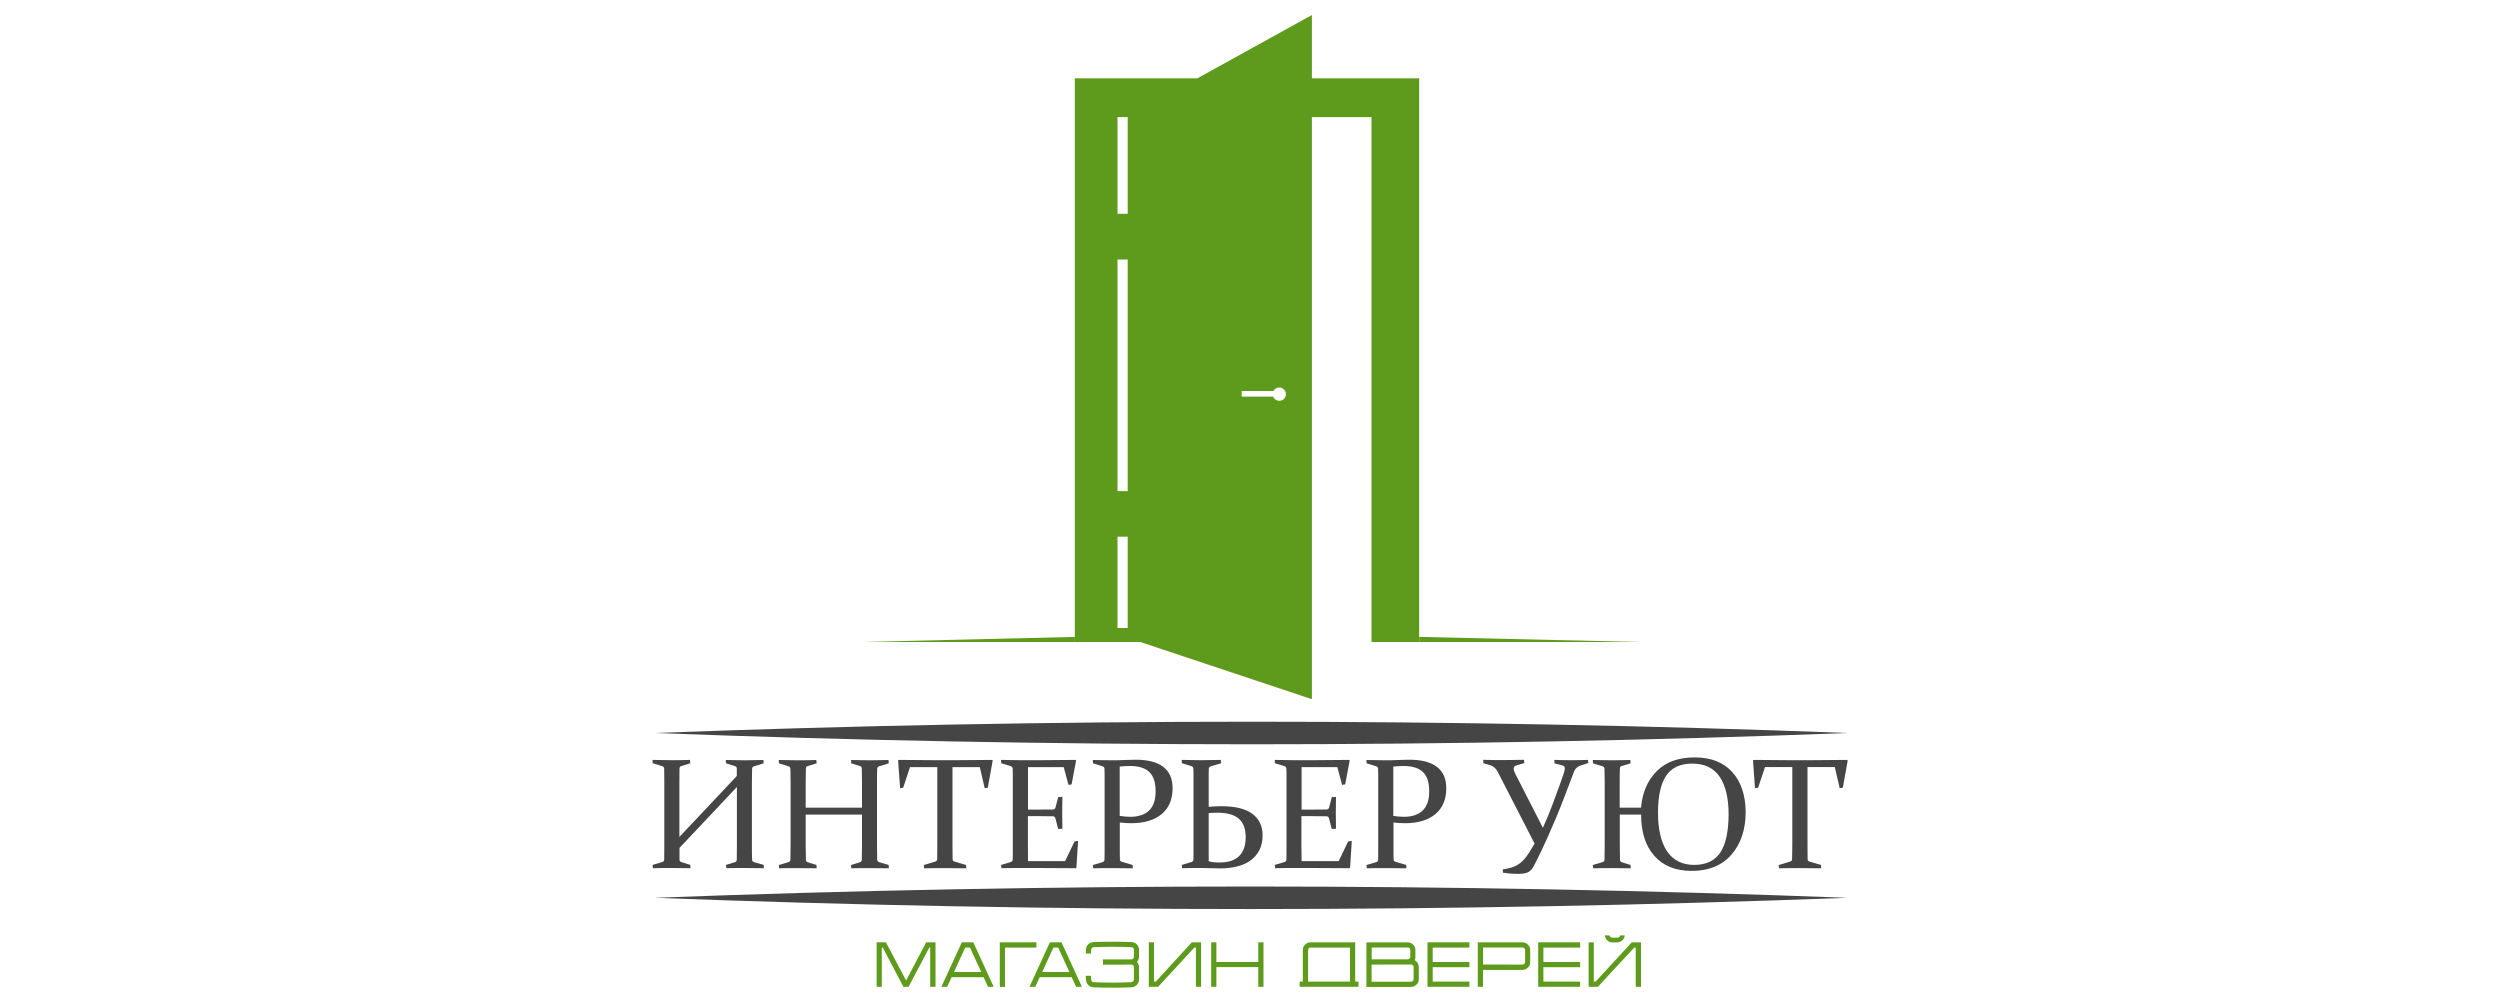 <?xml version="1.0" encoding="utf-8"?>
<!-- Generator: Adobe Illustrator 27.5.0, SVG Export Plug-In . SVG Version: 6.00 Build 0)  -->
<svg version="1.1" id="Слой_1" xmlns="http://www.w3.org/2000/svg" xmlns:xlink="http://www.w3.org/1999/xlink" x="0px" y="0px"
	 viewBox="0 0 250 100" style="enable-background:new 0 0 250 100;" xml:space="preserve">
<style type="text/css">
	.st0{fill:#464546;}
	.st1{fill:#5E9B1C;}
	.st2{fill:none;}
</style>
<path class="st0" d="M65.48,73.3c39.74,1.5,79.54,1.51,119.28,0C145.01,71.79,105.22,71.8,65.48,73.3L65.48,73.3z"/>
<path class="st0" d="M184.75,89.78c-39.74-1.5-79.54-1.51-119.28,0C105.22,91.29,145.01,91.27,184.75,89.78L184.75,89.78z"/>
<g>
	<path class="st0" d="M75.42,86.22c-0.13-0.04-0.2-0.12-0.21-0.24c-0.02-0.42-0.02-0.93-0.02-1.54v-6.27c0-0.51,0.01-0.94,0.02-1.28
		c0-0.13,0.07-0.22,0.19-0.26l0.97-0.3l-0.03-0.33c-0.64,0.02-1.27,0.03-1.89,0.03c-0.62,0-1.25-0.01-1.87-0.03l0.02,0.33l0.86,0.27
		c0.14,0.04,0.22,0.12,0.22,0.24v0.76l-5.74,6.09v-5.54c0-0.5,0-0.93,0.01-1.31c0.01-0.13,0.07-0.21,0.2-0.24l0.88-0.27L69,75.99
		c-0.6,0.02-1.21,0.03-1.83,0.03c-0.61,0-1.25-0.01-1.92-0.03l0.02,0.33l0.96,0.3c0.12,0.04,0.18,0.13,0.19,0.26
		c0.01,0.34,0.01,0.77,0.01,1.28v6.27c0,0.61,0,1.12-0.01,1.54c-0.01,0.12-0.07,0.2-0.21,0.24l-0.95,0.28l0.03,0.33
		c0.66-0.02,1.3-0.02,1.92-0.02c0.61,0,1.23,0.01,1.84,0.02l-0.02-0.33l-0.86-0.27c-0.14-0.04-0.22-0.13-0.22-0.26v-1.17l5.74-6.09
		v5.73l-0.01,1.53c-0.01,0.14-0.07,0.23-0.2,0.26l-0.88,0.27l0.04,0.33c0.59-0.02,1.19-0.02,1.8-0.02c0.62,0,1.27,0.01,1.95,0.02
		l-0.02-0.33L75.42,86.22z"/>
	<path class="st0" d="M87.93,86.22c-0.13-0.04-0.2-0.12-0.21-0.24c-0.01-0.42-0.02-0.93-0.02-1.54v-6.27c0-0.51,0-0.94,0.02-1.28
		c0-0.13,0.07-0.22,0.19-0.26l0.97-0.3l-0.03-0.33c-0.64,0.02-1.27,0.03-1.88,0.03c-0.61,0-1.23-0.01-1.86-0.03l0.01,0.33l0.86,0.27
		c0.13,0.03,0.2,0.11,0.2,0.24c0.01,0.37,0.02,0.81,0.02,1.31v2.62h-5.63v-2.62c0-0.5,0.01-0.93,0.02-1.31
		c0-0.13,0.07-0.21,0.2-0.24l0.88-0.27l-0.04-0.33c-0.6,0.02-1.21,0.03-1.83,0.03c-0.61,0-1.25-0.01-1.92-0.03l0.01,0.33l0.96,0.3
		c0.12,0.04,0.18,0.13,0.19,0.26c0.01,0.34,0.02,0.77,0.02,1.28v6.27c0,0.61-0.01,1.12-0.02,1.54c0,0.12-0.07,0.2-0.21,0.24
		l-0.95,0.28l0.03,0.33c0.66-0.02,1.3-0.02,1.92-0.02c0.61,0,1.23,0.01,1.84,0.02l-0.02-0.33l-0.86-0.27
		c-0.13-0.04-0.2-0.12-0.2-0.26c-0.01-0.41-0.02-0.92-0.02-1.53v-2.98h5.63v2.98c0,0.61-0.01,1.12-0.02,1.53
		c0,0.14-0.07,0.23-0.2,0.26L85.1,86.5l0.03,0.33c0.59-0.02,1.19-0.02,1.8-0.02c0.62,0,1.27,0.01,1.95,0.02l-0.01-0.33L87.93,86.22z
		"/>
	<path class="st0" d="M99.22,75.99c-1.28,0.02-2.5,0.03-3.65,0.03H93.5c-1.16,0-2.37-0.01-3.64-0.03l-0.05,0.06l0.2,2.77l0.31-0.05
		L91,76.71h2.73v7.71c0,0.61,0,1.11-0.01,1.5c-0.01,0.12-0.07,0.2-0.2,0.24l-1.14,0.34l0.03,0.33c0.77-0.02,1.47-0.02,2.1-0.02
		c0.61,0,1.32,0.01,2.12,0.02L96.6,86.5l-1.14-0.34c-0.13-0.04-0.2-0.12-0.2-0.24c-0.01-0.39-0.01-0.89-0.01-1.5v-7.71h2.73
		l0.49,2.11l0.31-0.05l0.49-2.71L99.22,75.99z"/>
	<path class="st0" d="M107.45,84.15l-0.94,1.96h-3.71c-0.01-0.56-0.01-1.12-0.01-1.69v-2.81h0.69c0.54,0,1.15,0.01,1.82,0.02
		c0.12,0,0.2,0.07,0.24,0.21l0.28,1.06l0.42-0.03c-0.01-0.72-0.02-1.24-0.02-1.58c0-0.35,0.01-0.88,0.02-1.6l-0.42,0.02l-0.27,1.04
		c-0.04,0.13-0.13,0.2-0.26,0.2c-0.66,0.01-1.26,0.01-1.79,0.01h-0.7v-4.25h3.57l0.48,1.78l0.31-0.05l0.45-2.39l-0.05-0.06
		c-1.28,0.02-2.5,0.03-3.66,0.03h-1.88c-0.61,0-1.25-0.01-1.92-0.03l0.02,0.33l0.96,0.3c0.12,0.04,0.18,0.13,0.19,0.26
		c0,0.17,0.01,0.36,0.01,0.57c0,0.21,0,0.45,0,0.71v6.27c0,0.31,0,0.59,0,0.85c0,0.26-0.01,0.49-0.01,0.69
		c-0.01,0.12-0.08,0.2-0.21,0.24l-0.95,0.28l0.03,0.33c0.65-0.02,1.29-0.02,1.92-0.02h1.84c1.13,0,2.36,0.01,3.69,0.02l0.05-0.05
		l0.17-2.69L107.45,84.15z"/>
	<path class="st0" d="M116.32,76.68c-0.63-0.48-1.55-0.71-2.77-0.71c-0.33,0-0.69,0.01-1.09,0.03c-0.4,0.02-0.81,0.03-1.23,0.03
		c-0.63,0-1.28-0.01-1.95-0.03l0.02,0.33l0.96,0.3c0.12,0.04,0.18,0.13,0.19,0.26c0,0.17,0.01,0.36,0.01,0.57c0,0.21,0,0.45,0,0.71
		v6.27c0,0.31,0,0.59,0,0.85c0,0.26-0.01,0.49-0.01,0.69c-0.01,0.12-0.08,0.2-0.21,0.24l-0.95,0.28l0.03,0.33
		c0.65-0.02,1.29-0.02,1.92-0.02c0.61,0,1.29,0.01,2.04,0.02l-0.02-0.33l-1.07-0.32c-0.13-0.04-0.2-0.12-0.2-0.24
		c0-0.2-0.01-0.42-0.01-0.66c0-0.25,0-0.53,0-0.83v-2.2c0.41,0.05,0.8,0.07,1.15,0.07c1.31,0,2.32-0.31,3.05-0.92
		c0.72-0.61,1.08-1.47,1.08-2.58C117.26,77.86,116.94,77.15,116.32,76.68z M114.92,81.04c-0.43,0.42-1.06,0.64-1.88,0.64
		c-0.35,0-0.7-0.03-1.07-0.09v-4.93c0.35-0.04,0.7-0.06,1.04-0.06c0.88,0,1.53,0.21,1.94,0.62c0.41,0.41,0.61,1.04,0.61,1.88
		C115.57,79.97,115.35,80.62,114.92,81.04z"/>
	<path class="st0" d="M125.23,81.38c-0.69-0.51-1.72-0.76-3.1-0.76c-0.42,0-0.84,0.02-1.26,0.06v-2.54c0-0.24,0-0.46,0-0.68
		c0-0.21,0.01-0.41,0.01-0.59c0-0.11,0.07-0.19,0.2-0.24l1.04-0.31l-0.04-0.33c-0.71,0.02-1.38,0.03-1.99,0.03
		c-0.61,0-1.25-0.01-1.92-0.03l0.02,0.33l0.96,0.3c0.12,0.04,0.18,0.13,0.19,0.26c0.01,0.17,0.01,0.36,0.01,0.57
		c0,0.21,0,0.45,0,0.71v6.27c0,0.31,0,0.59,0,0.85c0,0.26-0.01,0.49-0.01,0.69c-0.01,0.12-0.08,0.2-0.21,0.24l-0.95,0.28l0.03,0.33
		c0.65-0.02,1.29-0.02,1.92-0.02c0.38,0,0.73,0.01,1.04,0.02c0.31,0.01,0.59,0.02,0.86,0.02c0.57,0,1.11-0.06,1.62-0.18
		c0.51-0.12,0.97-0.31,1.35-0.58c0.39-0.26,0.69-0.61,0.92-1.03c0.23-0.42,0.34-0.93,0.34-1.53
		C126.26,82.61,125.92,81.89,125.23,81.38z M123.91,85.61c-0.44,0.43-1.09,0.64-1.96,0.64c-0.45,0-0.81-0.04-1.08-0.13v-4.81
		c0.16-0.01,0.31-0.02,0.45-0.03c0.14-0.01,0.27-0.01,0.4-0.01c0.98,0,1.7,0.2,2.16,0.6c0.46,0.4,0.69,1.02,0.69,1.85
		C124.57,84.55,124.35,85.18,123.91,85.61z"/>
	<path class="st0" d="M134.81,84.15l-0.94,1.96h-3.71c-0.01-0.56-0.02-1.12-0.02-1.69v-2.81h0.7c0.54,0,1.15,0.01,1.82,0.02
		c0.12,0,0.2,0.07,0.24,0.21l0.28,1.06l0.42-0.03c-0.01-0.72-0.02-1.24-0.02-1.58c0-0.35,0.01-0.88,0.02-1.6l-0.42,0.02l-0.27,1.04
		c-0.04,0.13-0.13,0.2-0.26,0.2c-0.66,0.01-1.26,0.01-1.79,0.01h-0.7v-4.25h3.57l0.48,1.78l0.31-0.05l0.45-2.39l-0.05-0.06
		c-1.28,0.02-2.5,0.03-3.65,0.03h-1.88c-0.61,0-1.25-0.01-1.92-0.03l0.02,0.33l0.96,0.3c0.12,0.04,0.18,0.13,0.19,0.26
		c0.01,0.17,0.01,0.36,0.01,0.57c0,0.21,0,0.45,0,0.71v6.27c0,0.31,0,0.59,0,0.85c0,0.26-0.01,0.49-0.01,0.69
		c-0.01,0.12-0.08,0.2-0.21,0.24l-0.95,0.28l0.03,0.33c0.65-0.02,1.29-0.02,1.92-0.02h1.84c1.13,0,2.36,0.01,3.69,0.02l0.05-0.05
		l0.17-2.69L134.81,84.15z"/>
	<path class="st0" d="M143.68,76.68c-0.63-0.48-1.55-0.71-2.77-0.71c-0.33,0-0.69,0.01-1.09,0.03c-0.4,0.02-0.81,0.03-1.23,0.03
		c-0.63,0-1.28-0.01-1.95-0.03l0.02,0.33l0.96,0.3c0.12,0.04,0.18,0.13,0.19,0.26c0.01,0.17,0.01,0.36,0.01,0.57
		c0,0.21,0,0.45,0,0.71v6.27c0,0.31,0,0.59,0,0.85c0,0.26-0.01,0.49-0.01,0.69c0,0.12-0.07,0.2-0.21,0.24l-0.95,0.28l0.03,0.33
		c0.65-0.02,1.29-0.02,1.92-0.02c0.61,0,1.29,0.01,2.04,0.02l-0.01-0.33l-1.07-0.32c-0.13-0.04-0.2-0.12-0.2-0.24
		c-0.01-0.2-0.01-0.42-0.01-0.66c0-0.25,0-0.53,0-0.83v-2.2c0.41,0.05,0.8,0.07,1.16,0.07c1.31,0,2.32-0.31,3.04-0.92
		c0.72-0.61,1.08-1.47,1.08-2.58C144.62,77.86,144.31,77.15,143.68,76.68z M142.28,81.04c-0.43,0.42-1.06,0.64-1.88,0.64
		c-0.35,0-0.71-0.03-1.07-0.09v-4.93c0.35-0.04,0.7-0.06,1.04-0.06c0.88,0,1.53,0.21,1.94,0.62c0.41,0.41,0.61,1.04,0.61,1.88
		C142.93,79.97,142.71,80.62,142.28,81.04z"/>
	<path class="st0" d="M158.79,75.99c-0.53,0.02-1.08,0.03-1.65,0.03c-0.58,0-1.14-0.01-1.7-0.03l0.01,0.35l0.75,0.19
		c0.1,0.03,0.18,0.06,0.22,0.11c0.04,0.05,0.06,0.11,0.06,0.19c0,0.1-0.03,0.24-0.08,0.43c-0.06,0.18-0.15,0.44-0.27,0.79
		c-0.28,0.77-0.56,1.55-0.85,2.33c-0.29,0.78-0.62,1.58-0.99,2.4l-2.48-4.85c-0.12-0.23-0.23-0.43-0.31-0.61
		c-0.08-0.18-0.13-0.33-0.13-0.45c0-0.18,0.11-0.3,0.33-0.35l0.73-0.21l-0.03-0.33c-0.85,0.02-1.58,0.03-2.19,0.03
		c-0.79,0-1.42-0.01-1.89-0.03l0.01,0.33l0.7,0.22c0.13,0.04,0.24,0.08,0.32,0.15c0.08,0.06,0.16,0.14,0.23,0.22
		c0.07,0.08,0.13,0.18,0.19,0.29c0.06,0.11,0.12,0.23,0.19,0.36l3.5,6.81c-0.2,0.34-0.39,0.64-0.56,0.92
		c-0.17,0.28-0.36,0.52-0.56,0.73c-0.2,0.21-0.43,0.39-0.68,0.53c-0.25,0.14-0.55,0.24-0.9,0.31l-0.49,0.09l0.03,0.33
		c0.51,0.08,0.99,0.12,1.44,0.12c0.31,0,0.56-0.02,0.75-0.06c0.19-0.04,0.35-0.11,0.49-0.22c0.14-0.11,0.26-0.25,0.36-0.43
		c0.1-0.18,0.22-0.41,0.36-0.7c0.35-0.7,0.67-1.4,0.99-2.09c0.31-0.69,0.61-1.38,0.9-2.07c0.29-0.69,0.57-1.39,0.84-2.1
		c0.27-0.71,0.55-1.44,0.83-2.18c0.05-0.14,0.09-0.27,0.14-0.38c0.05-0.11,0.1-0.2,0.16-0.27c0.06-0.08,0.13-0.14,0.21-0.2
		c0.08-0.05,0.18-0.1,0.29-0.14l0.78-0.25L158.79,75.99z"/>
	<path class="st0" d="M173.22,77.2c-0.88-0.97-2.13-1.46-3.75-1.46c-1.63,0-2.9,0.46-3.81,1.39c-0.91,0.92-1.43,2.14-1.56,3.64
		h-2.13v-2.62c0-0.5,0-0.93,0.02-1.31c0-0.13,0.07-0.21,0.2-0.24l0.87-0.27l-0.03-0.33c-0.61,0.02-1.21,0.03-1.81,0.03
		c-0.63,0-1.27-0.01-1.94-0.03l0.02,0.33l0.96,0.3c0.12,0.04,0.18,0.13,0.19,0.26c0.01,0.34,0.02,0.77,0.02,1.28v6.27
		c0,0.61-0.01,1.12-0.02,1.54c0,0.12-0.07,0.2-0.21,0.24l-0.95,0.28l0.03,0.33c0.66-0.02,1.31-0.02,1.94-0.02
		c0.6,0,1.2,0.01,1.81,0.02l-0.01-0.33l-0.86-0.27c-0.13-0.04-0.2-0.12-0.2-0.26c-0.01-0.41-0.02-0.92-0.02-1.53v-2.98h2.13
		c0,1.76,0.44,3.13,1.33,4.13c0.88,1,2.13,1.5,3.74,1.5c1.7,0,3.02-0.54,3.97-1.63c0.94-1.08,1.42-2.52,1.42-4.3
		C174.54,79.49,174.1,78.17,173.22,77.2z M172.02,85.27c-0.56,0.81-1.42,1.22-2.59,1.22c-1.19,0-2.1-0.45-2.71-1.34
		c-0.61-0.9-0.92-2.19-0.92-3.87c0-1.65,0.27-2.89,0.81-3.7c0.54-0.81,1.41-1.22,2.61-1.22c1.24,0,2.15,0.44,2.75,1.32
		c0.59,0.88,0.89,2.13,0.89,3.77C172.85,83.17,172.57,84.45,172.02,85.27z"/>
	<path class="st0" d="M184.7,75.99c-1.28,0.02-2.5,0.03-3.65,0.03h-2.06c-1.16,0-2.37-0.01-3.64-0.03l-0.05,0.06l0.2,2.77l0.31-0.05
		l0.69-2.06h2.73v7.71c0,0.61-0.01,1.11-0.02,1.5c0,0.12-0.07,0.2-0.2,0.24l-1.14,0.34l0.03,0.33c0.77-0.02,1.47-0.02,2.1-0.02
		c0.61,0,1.32,0.01,2.12,0.02l-0.02-0.33l-1.14-0.34c-0.13-0.04-0.2-0.12-0.2-0.24c-0.01-0.39-0.01-0.89-0.01-1.5v-7.71h2.73
		l0.49,2.11l0.31-0.05l0.49-2.71L184.7,75.99z"/>
</g>
<g>
	<path class="st1" d="M92.62,94.23h0.93v4.45h-0.53v-3.93h-0.09l-2.07,3.93h-0.52l-2.07-3.93h-0.09v3.93h-0.52v-4.45h0.93l2.02,3.82
		L92.62,94.23L92.62,94.23z"/>
	<path class="st1" d="M97.33,94.23l2.04,4.45H98.8l-0.44-0.96h-3.2l-0.44,0.96h-0.58l2.04-4.45H97.33z M95.4,97.2h2.72L97,94.76
		h-0.48L95.4,97.2z"/>
	<path class="st1" d="M99.97,94.23h3.67v0.53h-3.14v3.93h-0.52V94.23z"/>
	<path class="st1" d="M106.15,94.23l2.04,4.45h-0.58l-0.44-0.96h-3.2l-0.44,0.96h-0.58l2.04-4.45H106.15z M104.22,97.2h2.72
		l-1.12-2.44h-0.48L104.22,97.2z"/>
	<path class="st1" d="M113.9,95.71c-0.01,0.18-0.07,0.34-0.2,0.48c0.12,0.14,0.19,0.29,0.2,0.48v1.32c-0.01,0.2-0.09,0.37-0.23,0.51
		c-0.14,0.14-0.31,0.22-0.51,0.23c-0.64,0.03-1.27,0.04-1.9,0.04c-0.64,0-1.28-0.01-1.92-0.04c-0.2-0.01-0.37-0.08-0.51-0.23
		c-0.14-0.14-0.22-0.31-0.23-0.51c-0.01-0.13-0.01-0.27-0.02-0.41h0.52c0,0.13,0.01,0.26,0.02,0.39c0,0.06,0.03,0.12,0.07,0.17
		c0.04,0.05,0.1,0.07,0.17,0.08c0.63,0.03,1.26,0.04,1.9,0.04c0.62,0,1.25-0.01,1.88-0.04c0.06,0,0.12-0.03,0.17-0.08
		c0.05-0.05,0.07-0.1,0.08-0.17v-1.27c0-0.07-0.03-0.12-0.08-0.17c-0.05-0.04-0.1-0.07-0.17-0.07l-2.84,0.01v-0.53h2.84
		c0.06,0,0.12-0.03,0.17-0.08c0.05-0.05,0.07-0.1,0.08-0.17v-0.73c0-0.06-0.03-0.12-0.08-0.17c-0.05-0.05-0.1-0.07-0.17-0.07
		c-0.63-0.03-1.26-0.04-1.88-0.04c-0.63,0-1.26,0.01-1.9,0.04c-0.07,0-0.12,0.02-0.17,0.07c-0.04,0.05-0.07,0.1-0.07,0.17
		c-0.01,0.13-0.01,0.26-0.02,0.39h-0.52c0-0.14,0.01-0.28,0.02-0.41c0.01-0.2,0.08-0.37,0.23-0.51c0.14-0.14,0.31-0.21,0.51-0.22
		c0.64-0.03,1.28-0.04,1.92-0.04c0.63,0,1.26,0.01,1.9,0.04c0.2,0.01,0.37,0.08,0.51,0.22c0.14,0.14,0.22,0.31,0.23,0.51V95.71z"/>
	<path class="st1" d="M119.18,94.23h0.93v4.45h-0.52v-3.93h-0.15l-3.63,3.93h-0.93v-4.45h0.52v3.93h0.18L119.18,94.23z"/>
	<path class="st1" d="M125.83,94.23h0.52v4.45h-0.52v-1.97h-4.19v1.97h-0.52v-4.45h0.52v1.97h4.19V94.23z"/>
	<path class="st1" d="M135.52,94.23v3.93h0.33v0.52h-5.89v-0.52h0.32v-3.19c0.01-0.2,0.09-0.37,0.23-0.51
		c0.14-0.14,0.31-0.22,0.52-0.23H135.52z M130.81,98.16H135v-3.4h-3.95c-0.06,0-0.12,0.02-0.17,0.07c-0.05,0.05-0.07,0.1-0.07,0.17
		V98.16z"/>
	<path class="st1" d="M141.47,96.02c0.12,0.06,0.21,0.15,0.29,0.27c0.07,0.11,0.11,0.24,0.12,0.38v1.28
		c-0.01,0.2-0.08,0.37-0.23,0.51c-0.14,0.14-0.31,0.22-0.51,0.23h-4.5v-4.45h4.17c0.2,0.01,0.37,0.09,0.51,0.23
		c0.14,0.14,0.21,0.31,0.22,0.51v0.74C141.55,95.82,141.52,95.92,141.47,96.02z M137.17,94.76v1.17h3.63c0.06,0,0.12-0.03,0.16-0.08
		c0.04-0.05,0.07-0.1,0.07-0.17v-0.69c0-0.06-0.03-0.12-0.07-0.17c-0.04-0.05-0.1-0.07-0.17-0.07H137.17z M141.36,97.92v-1.23
		c0-0.07-0.03-0.12-0.08-0.17c-0.05-0.04-0.1-0.07-0.17-0.07l-3.95,0.01v1.71h3.95c0.06,0,0.12-0.03,0.17-0.08
		C141.33,98.04,141.36,97.98,141.36,97.92z"/>
	<path class="st1" d="M146.94,94.76h-3.67v1.44h3.67v0.52h-3.67v1.44h3.67v0.52h-4.19v-4.45h4.19V94.76z"/>
	<path class="st1" d="M153.02,94.97v1.28c-0.01,0.2-0.08,0.37-0.23,0.51c-0.14,0.14-0.31,0.22-0.51,0.23h-3.98v1.69h-0.52v-4.45h4.5
		c0.2,0.01,0.37,0.09,0.51,0.23C152.94,94.6,153.01,94.77,153.02,94.97z M152.43,96.39c0.05-0.05,0.07-0.1,0.08-0.17v-1.23
		c0-0.06-0.03-0.12-0.08-0.17c-0.05-0.05-0.1-0.07-0.17-0.07h-3.95v1.7l3.95,0.01C152.32,96.46,152.38,96.44,152.43,96.39z"/>
	<path class="st1" d="M158.01,94.76h-3.67v1.44h3.67v0.52h-3.67v1.44h3.67v0.52h-4.19v-4.45h4.19V94.76z"/>
	<path class="st1" d="M163.17,94.24h0.93v4.44h-0.53v-3.92h-0.15l-3.63,3.92h-0.93v-4.44h0.52v3.92h0.18L163.17,94.24z
		 M161.19,94.24c-0.19-0.01-0.35-0.08-0.48-0.22s-0.21-0.29-0.22-0.48h0.46c0.01,0.06,0.03,0.11,0.08,0.15
		c0.06,0.05,0.12,0.08,0.19,0.08h0.53c0.07,0,0.13-0.03,0.18-0.08c0.04-0.04,0.07-0.09,0.08-0.15h0.46
		c-0.01,0.19-0.09,0.35-0.22,0.48c-0.13,0.13-0.3,0.2-0.49,0.22H161.19z"/>
</g>
<g>
	<polygon class="st1" points="107.49,63.69 107.49,64.2 86.13,64.2 86.13,64.2 	"/>
	<polygon class="st1" points="164.1,64.2 164.1,64.2 141.92,64.2 141.92,63.69 	"/>
	<path class="st1" d="M131.19,7.83V1.5l-11.45,6.33h-12.26V64.2h6.54l17.17,5.72V11.71h5.96V64.2h4.77V7.83H131.19z M112.77,62.8
		h-1.02v-9.13h1.02V62.8z M112.77,49.11h-1.02V25.95h1.02V49.11z M112.77,21.38h-1.02v-9.67h1.02V21.38z M127.93,40.08
		c-0.28,0-0.52-0.17-0.62-0.42h-3.14v-0.56h3.17c0.11-0.21,0.33-0.35,0.59-0.35c0.37,0,0.66,0.3,0.66,0.66
		C128.59,39.78,128.3,40.08,127.93,40.08z"/>
</g>
</svg>
